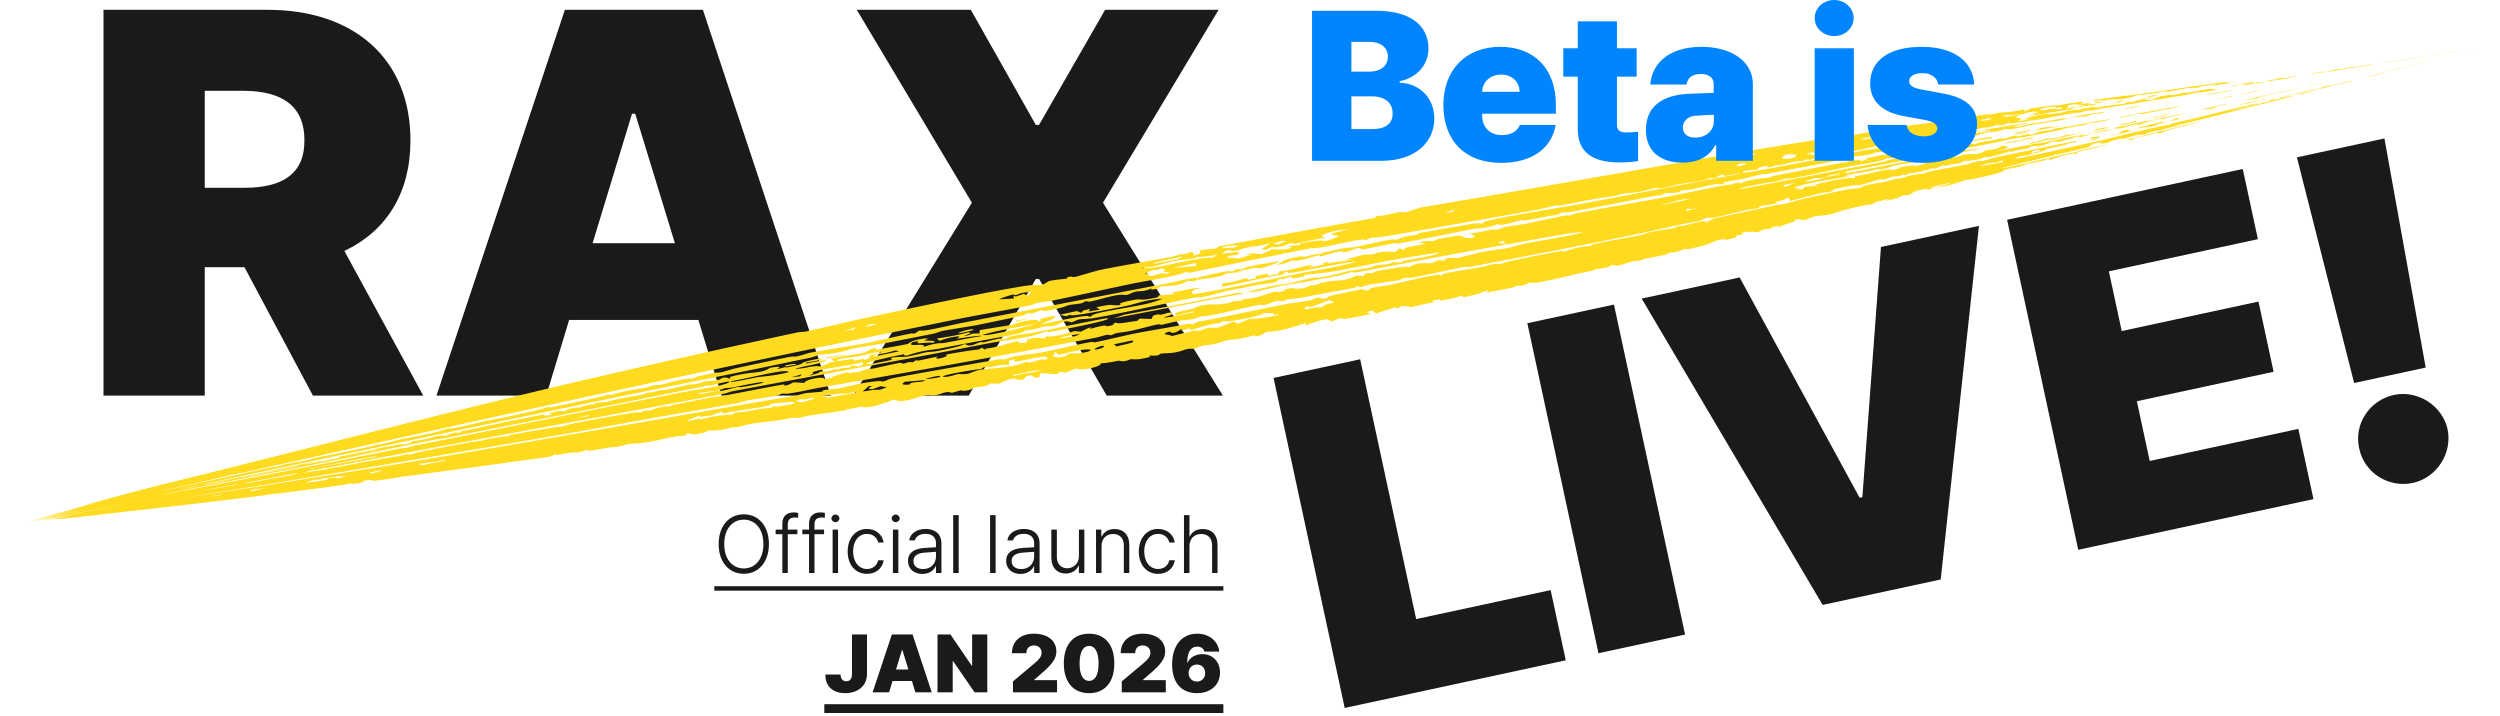 <svg width="733" height="210" fill="none" xmlns="http://www.w3.org/2000/svg"><path d="M225.447 159.516c0 5.32-3.07 8.718-7.359 8.718-4.312 0-7.383-3.398-7.383-8.718 0-5.321 3.071-8.719 7.383-8.719 4.289 0 7.359 3.398 7.359 8.719zm-1.617 0c0-4.524-2.461-7.149-5.742-7.149s-5.742 2.625-5.742 7.149c0 4.5 2.437 7.148 5.742 7.148 3.281 0 5.742-2.625 5.742-7.148zm9.961-4.243v1.36h-2.812V168h-1.594v-11.367h-1.969v-1.36h1.969v-1.828c0-1.992 1.242-3.211 3.328-3.211.422 0 .961.071 1.313.141v1.43c-.375-.071-.727-.071-.985-.071-1.406 0-2.062.657-2.062 2.039v1.5h2.812zm7.828 0v1.36h-2.812V168h-1.594v-11.367h-1.969v-1.36h1.969v-1.828c0-1.992 1.242-3.211 3.328-3.211.422 0 .961.071 1.313.141v1.43c-.375-.071-.727-.071-.985-.071-1.406 0-2.062.657-2.062 2.039v1.5h2.812zM244.127 168v-12.727h1.594V168h-1.594zm.82-14.906c-.632 0-1.171-.492-1.171-1.102 0-.609.539-1.125 1.171-1.125.633 0 1.172.516 1.172 1.125 0 .61-.539 1.102-1.172 1.102zm9.258 15.164c-3.469 0-5.672-2.766-5.672-6.563 0-3.843 2.274-6.609 5.649-6.609 2.578 0 4.57 1.617 4.898 3.984h-1.594c-.304-1.382-1.5-2.531-3.281-2.531-2.414 0-4.078 2.063-4.078 5.109 0 3.047 1.617 5.18 4.078 5.18 1.641 0 2.93-.984 3.281-2.555h1.618c-.352 2.297-2.227 3.985-4.899 3.985zm7.594-.258v-12.727h1.594V168h-1.594zm.82-14.906c-.633 0-1.172-.492-1.172-1.102 0-.609.539-1.125 1.172-1.125.633 0 1.172.516 1.172 1.125 0 .61-.539 1.102-1.172 1.102zm3.61 11.344c0-2.579 2.086-3.563 4.687-3.774.844-.059 2.906-.176 3.516-.211v-1.195c0-1.711-1.102-2.742-3.094-2.742-1.664 0-2.789.773-3.094 1.922h-1.664c.258-2.016 2.203-3.352 4.852-3.352 1.898 0 4.594.82 4.594 4.312V168h-1.594v-1.969h-.094c-.516 1.102-1.781 2.25-3.914 2.25-2.32 0-4.195-1.383-4.195-3.843zm1.593.07c0 1.5 1.196 2.344 2.836 2.344 2.344 0 3.774-1.688 3.774-3.704v-1.359l-3.281.234c-2.25.165-3.329 1.032-3.329 2.485zm13.266-13.477V168h-1.617v-16.969h1.617zm10.828 0V168h-1.617v-16.969h1.617zm3.094 13.407c0-2.579 2.086-3.563 4.687-3.774.844-.059 2.907-.176 3.516-.211v-1.195c0-1.711-1.102-2.742-3.094-2.742-1.664 0-2.789.773-3.093 1.922h-1.665c.258-2.016 2.204-3.352 4.852-3.352 1.898 0 4.594.82 4.594 4.312V168h-1.594v-1.969h-.094c-.515 1.102-1.781 2.25-3.914 2.25-2.32 0-4.195-1.383-4.195-3.843zm1.594.07c0 1.5 1.195 2.344 2.836 2.344 2.343 0 3.773-1.688 3.773-3.704v-1.359l-3.281.234c-2.25.165-3.328 1.032-3.328 2.485zm19.734-1.43v-7.805h1.594V168h-1.594v-2.109h-.117c-.586 1.289-1.899 2.273-3.774 2.273-2.437 0-4.195-1.641-4.195-4.664v-8.227h1.617v8.11c0 1.945 1.242 3.234 3.047 3.234 1.664 0 3.422-1.219 3.422-3.539zm6.633-2.976V168h-1.617v-12.727h1.547v2.016h.14c.61-1.312 1.875-2.18 3.75-2.18 2.578 0 4.313 1.641 4.313 4.664V168h-1.594v-8.109c0-2.063-1.219-3.329-3.141-3.329-1.968 0-3.398 1.336-3.398 3.54zm16.594 8.156c-3.469 0-5.672-2.766-5.672-6.563 0-3.843 2.273-6.609 5.648-6.609 2.578 0 4.57 1.617 4.899 3.984h-1.594c-.305-1.382-1.5-2.531-3.281-2.531-2.414 0-4.079 2.063-4.079 5.109 0 3.047 1.618 5.18 4.079 5.18 1.64 0 2.929-.984 3.281-2.555h1.617c-.352 2.297-2.227 3.985-4.898 3.985zm9.187-8.156V168h-1.617v-16.969h1.617v6.258h.117c.61-1.336 1.828-2.18 3.774-2.18 2.578 0 4.336 1.618 4.336 4.664V168h-1.594v-8.109c0-2.086-1.219-3.329-3.164-3.329-2.016 0-3.469 1.336-3.469 3.54zM209.44 171.867h149.25v1.313H209.44v-1.313zm40.359 14.164h4.406v11.649c-.023 3.328-2.625 5.554-6.351 5.554-3.235 0-5.883-1.617-5.86-5.461h4.453c.047 1.289.657 1.969 1.688 1.969 1.078 0 1.641-.703 1.664-2.062v-11.649zM260.674 203h-4.828l5.648-16.969h6.071L273.19 203h-4.805l-1.008-3.328h-5.695L260.674 203zm2.039-6.703h3.633l-1.758-5.695h-.141l-1.734 5.695zm26.766-10.266V203h-3.727l-6.305-9.164h-.117V203h-4.453v-16.969h3.797l6.211 9.117h.141v-9.117h4.453zM297.002 203v-3.211l6.305-5.297c1.289-1.101 2.086-1.898 2.086-3.117 0-1.313-.938-2.133-2.25-2.133-1.313 0-2.203.82-2.203 2.274h-4.243c0-3.539 2.555-5.719 6.446-5.719 4.008 0 6.586 2.062 6.586 5.203 0 1.969-.985 3.633-4.805 6.844l-1.711 1.476v.094h6.703V203h-12.914zm22.313.234c-4.571 0-7.407-3.164-7.407-8.718 0-5.578 2.836-8.719 7.407-8.719 4.57 0 7.406 3.164 7.406 8.719 0 5.578-2.836 8.718-7.406 8.718zm0-3.586c1.64-.023 2.789-1.523 2.789-5.132 0-3.516-1.149-5.133-2.789-5.133-1.641 0-2.766 1.617-2.789 5.133 0 3.609 1.148 5.109 2.789 5.132zm9.586 3.352v-3.211l6.304-5.297c1.289-1.101 2.086-1.898 2.086-3.117 0-1.313-.937-2.133-2.25-2.133-1.312 0-2.203.82-2.203 2.274h-4.242c0-3.539 2.555-5.719 6.445-5.719 4.008 0 6.586 2.062 6.586 5.203 0 1.969-.984 3.633-4.805 6.844l-1.711 1.476v.094h6.704V203h-12.914zm22.054.234c-3.914 0-7.312-2.32-7.289-8.507.024-5.508 2.906-8.93 7.336-8.93 3.703 0 6.211 2.367 6.492 5.25h-4.383c-.234-.985-1.078-1.453-2.109-1.453-1.992 0-2.906 1.851-2.906 4.687h.094c.679-1.547 2.414-2.484 4.359-2.484 3.07 0 5.156 2.273 5.156 5.391 0 3.632-2.765 6.046-6.75 6.046zm-.023-3.398c1.406 0 2.437-1.055 2.437-2.484 0-1.454-1.008-2.508-2.437-2.508-1.406 0-2.438 1.054-2.438 2.508 0 1.429 1.032 2.484 2.438 2.484zm-109.242 6.633h117v2.59h-117v-2.59zM284.646 2.875l19.062 33.75h.938l19.375-33.75h33.281l-33.906 56.563L358.552 116H324.49l-19.844-34.219h-.938L284.021 116h-33.906l34.843-56.563-33.75-56.562h33.438zM160.152 116h-32.187L165.621 2.875h40.469L243.59 116h-32.032l-6.797-22.188h-37.89L160.152 116zm13.594-44.688h24.14l-11.64-37.968h-.938l-11.562 37.968zM30.346 116V2.875H78.47c25.312 0 41.875 14.375 41.875 38.281 0 15.625-7.188 26.64-19.375 32.422L124.096 116H91.752L71.674 78.344h-11.64V116H30.345zm29.687-60.938h11.563c11.172 0 17.734-4.062 17.656-13.906.078-10-6.484-14.453-17.656-14.531H60.033v28.438zm639.08-14.469l12.105 67.181-20.982 4.523-16.783-66.172 25.66-5.532zm-7.412 90.829c-1.594-7.069 3.048-14.084 10.198-15.625 6.816-1.47 14.136 2.966 15.73 10.035 1.489 7.232-3.353 14.29-10.169 15.759-7.15 1.541-14.27-2.938-15.759-10.169zm-82.357 29.782l-20.86-96.761 69.097-14.896 4.437 20.582-43.703 9.421 3.774 17.508 40.094-8.643 4.438 20.582-40.095 8.643 3.774 17.508 43.57-9.393 4.437 20.582-68.963 14.867zm-99.279-79.855l35.181 64.583.802-.173 5.448-73.342 28.734-6.195L569.015 169.9l-34.615 7.462-53.069-89.818 28.734-6.194zm-36.855 7.945l20.86 96.761-25.393 5.474-20.86-96.76 25.393-5.475zm-78.943 118.277l-20.86-96.762 25.393-5.474 16.423 76.18 39.426-8.5 4.437 20.582-64.819 13.974z" fill="#1A1A1A"/><path d="M21.405 149.226c14.8-4.434 25.01-6.898 38.877-10.296 30.5-7.622 70.669-17.937 101.932-25.376 23.669-5.597 47.78-10.972 71.4-16.05 1.211-.261 1.984-.158 2.534-.275 5.173-1.106 13.793-3.24 18.929-4.314 10.802-2.266 29.581-6.292 39.533-8.067 4.226-.758 8.547-1.598 10.317-1.234 1.543-.28 2.26-1.082 2.655-1.199h.014c1.271-.372 4.621-.594 5.336-.768.107-.026-.645-.35 1.13-.567.157-.02.074.322 1.547.028.383-.077 5.212-1.555 6.613-1.868 4.663-1.045 15.922-2.899 21.524-4.007.857-.17 1.314-.453 2.219-.634.467-.094 1.207-.03 1.35-.06.629-.13 3.206-1.59 2.567.416 2.854-.678 1.891-1.11 1.88-1.513 3.111-.667 4.781-.105 5.422-1.17 2.172-.406 4.344-.812 6.517-1.216a5339.427 5339.427 0 0139.649-7.217l-.071-.44c4.647-.257 6.013-1.525 8.764-1.158 1.561-.479 3.122-.956 4.683-1.431 41.146-6.925 82.057-14.557 122.834-20.913 1.721-.27 2.196-.099 5.035-.542 3.133-.49 7.489-1.442 11.622-2.07 3.626-.551 9.014-1.157 13.063-1.74.914-.131 1.548-.365 1.651-.38.605-.085.676.122 1.263.039.703-.1 1.519-.383 2.332-.495 3.033-.42 6.322-.964 6.706-1.018 1.851-.255 2.296-.12 2.448-.142 2.059-.283 1.255-.342 1.769-.408 2.665-.337 4.622-.2 8.179-1.137l-.207.506c2.797-.33.882-.462 1.436-.62.226-.062 6.225-.891 6.688-.951 1.614-.21 1.694-.024 1.834-.041.339-.046 4.345-.851 6.452-.99 2.492-.17-.325.629.298.61.105-.004 2.666-.426 3.033-.363.405.066-1.816.4-1.772.447.031.034 3.766-.275 3.092.002-.534.26-5.575.815-6.618 1.063-.172.041.2.21.047.242-.616.125-12.123 1.962-12.656 2.009.578-.204 1.156-.408 1.735-.61l-2.398.344c1.117-.266 2.233-.53 3.35-.792-1.856-.626-6.758 1.055-6.876 1.557-.049.23 3.152.263.332 1.054l1.345-.056c.886-.239 1.772-.476 2.658-.712-.612.044-1.224.088-1.837.13l.628-.296c1.67-.374 3.339-.745 5.01-1.113.877-.094.731.113 1.335.051 7.525-.776 2.565-.533 7.455-1.237.714-.02 1.427-.042 2.14-.065-.317-.33 1.886-.446 4.468-1.019l-.868.5c3.771-.665 11.545-1.354 9.359-1.621.877-.088 1.754-.175 2.63-.264a434.32 434.32 0 012.142-.636l3.042-.447.043.147-2.421.386c.636.059 1.271.115 1.906.169l1.771-.367c-2.525.262.722-.504 1.482-.822 2.093-.4 3.487-.364 4.196-.466.332-.05 4.163-1.082 2.718-.382 2.001-.374 4.004-.744 6.006-1.11l2.381-.271c-1.669.47 3.323-.09-.305.58-2.708.505-3.415.424-4.705.634-1.164.188-1.753.421-3.018.634a1917.792 1917.792 0 01-23.541 3.822c-1.6.25-3.036.574-4.111.74-1.213.189.262-.278-1.27.03-1.61.323-1.926.56-2.353.636-.266.047-1.141.026-1.917.155-3.192.529-7.835 1.477-8.288 1.553-.512.086-9.564 1.446-10.002 1.487-.232.023.112-.734-1.737.322l-1.853.355.222-.462c-3.574 1.137-2.366.635-5.9 1.273-8.462 1.536-20.993 3.546-30.253 5.2-2.067.37-2.818.702-5.263 1.142-2.272.411-8.328.84-6.875 1.452-5.201.155-5.768 1.569-8.455 1.218l-.852.512c-2.846-.017-3.609.573-6.598 1.169-1.287.257.098-.555-2.395.517l-1.522.13.27-.461c-2.878.62-3.078.585-2.65 1.028l-4.251.473-.425.593c.728.183 32.41-5.948 36.817-6.831 5.256-.58 15.609-2.806 19.821-3.45 1.686-.26 2.487-.083 4.937-.473 2.449-.39 5.471-1.193 6.771-1.425 4.328-.779 24.876-4.248 10.975-1.505.427.065.854.129 1.282.192 5.459-1.423 3.505-.79 8.117-1.55 1.941-.32 6.498-1.392 6.348-.792-3.577.737-7.434 1.23-10.561 1.786-.31.054-3.96.985-5.88 1.25-1.732.237-.664-.57-4.275.762-2.906-.168-4.397.715-5.117.914-1.246.34-1.449.03-2.725.215-1.389.2-2.296.596-2.485.631-1.892.341-11.746 2.14-12.226 2.075l1.152-.404c-2.581.352-1.974.627-2.639.792l-1.505.266.551-.34c-3.021.557-.655.414-4.948 1.179-2.726.487-5.601.685-5.861.755-.077.02.821.074-.284.302-1.831.377-5.011.947-5.423.721-.893.203-.761.474-.879.502-.518.12-9.494 1.852-11.102 2.164-4.455.862-9.438 1.706-14.264 2.644-.496.096-.217-.16-.714-.062-.799.155-4.845 1.222-5.454 1.358-1.52.337-5.572.953-6.187 1.162-.088.03 1.291.06-.242.434-1.702.414-.848-.13-.942-.117-3.526.519-5.686 1.19-8.065 1.685-.772.16-2.256.139-3.333.426-.124.033.177.253.056.29-1.624.447-3.265.238-3.986.338-1.763.246-.74.437-.831.457-1.162.229-2.755.387-4.523.735-7.88 1.55-14.318 2.78-22.714 4.33-1.054.196-2.358.157-2.52.186-.497.096-.292.391-1.734.655-3.041.555-5.853 1.101-8.861 1.662-.606.113-.923-.142-1.385-.062-1.552.271-6.677 2.07-6.956 1.089-2.902 1.464-5.09 1.088-7.561 1.563-5.853 1.125-14.988 3.05-20.848 4.046-1.234.209-1.861.056-2.548.172-1.231.206-8.212 1.691-8.586 1.72-.736.058-.529-1.19-4.034.532-2.156.488-1.993-.04-2.446.02-3.535.475-6.73 2.2-6.284 1.096-4.02 1.047-6.553 2.099-8.393 1.497.109.446-1.754 1.084-4.094 1.357 2.217-1.21 1.831-1.638 7.572-2.596.091-.015-.018.342.072.327.82-.135 2.491-.625 3.885-.874 1.395-.248.665.121 1.221.01.509-.102.432-.409 1.169-.554 2.391-.47 4.493-.96 5.853-1.225.858-.167 1.87-.079 2.536-.206 2.573-.493 7.987-1.742 11.269-2.333.684-.122.456.234 1.954-.024.175-.03.75-.466 2.045-.778 1.295-.313 2.34-.349 3.173-.54.697-.16.35-.383 1.786-.672 1.197-.242 14.833-2.597 15.58-2.69 1.074-.136 1.654.154 2.293-.014.112-.032.233-.44.623-.54 6.435-1.658 20.967-3.836 28.419-5.217 15.578-2.883 29.918-5.711 45.635-8.616l.808-.32-4.772.85-.119-.457c-2.155.36-1.8.675-1.696.885l-2.441.148c-.582.666-5.956 1.264-8.691 1.759-1.779.321-3.854.918-4.795 1.073-1.988.326-2.003-.03-2.16-.007-.266.04-2.972.849-4.969 1.201-2.952.523-3.377.036-7.324 1.236-5.228.662-10.932 1.854-16.496 2.93.961-.714-3.939.697-6.193 1.106-13.751 2.49-30.678 5.416-44.63 7.829-1.793.31-3.206.243-4.2.442-.539.108-.701.533-1.461.625-.134.015-.294-.324-1.701-.113-3.501.521-12.038 2.768-14.36 2.5a8854.985 8854.985 0 00-35.551 7.197l-.979-.266c-2.109 1.19-11.105 2.494-15.442 3.387-7.634 1.569-17.343 3.734-24.034 5.095-1.454.295-2.687.326-4.063.606-.592.12-1.277.537-1.894.661-6.919 1.404-16.343 3.019-23.315 4.442-15.829 3.227-30.74 6.252-46.763 9.599-53.973 11.307-107.519 23.148-160.895 35.062-.716.16-.7.047-1.255.172-3.272.738-10.562 2.474-14.258 3.308-2.945.661-7.637 1.622-8.628 1.962 10.489-2.213 21.548-4.667 32.461-7.004.776-.166.894-.073.99-.092 1.773-.347.628-.26 3.186-.831.853-.2 8.834-1.52 7.816-1.719 1.922-.26 15.287-3.053 17.851-3.669.779-.188.198-.21.352-.251.668-.178 1.01-.047 1.614-.172 1.609-.333 5.662-1.379 6.439-1.547 1.785-.387 7.175-1.365 9.526-1.911 2.155-.502 1.705-.649 3.569-1.075 1.47-.334-.096.21 3.206-.434 1.636-.318 7.311-1.688 8.698-1.985 1.385-.298 2.957-.473 4.867-.891 2.75-.603 8.725-1.966 11.517-2.615.167-.038.533-.34.946-.424.855-.173.651.149 1.301.039.65-.111 11.82-2.506 13.72-2.902 1.309-.274 2.179-.635 2.903-.786.567-.119.675.109 1.254-.01.179-.038 1.664-.568 3.189-.885 1.441-.299 6.95-1.242 7.584-1.371.413-.085-.074-.169 1.146-.42 1.113-.229 1.888-.148 2.522-.277 1.472-.298 3.077-.842 4.636-1.169 4.484-.939 4.311-.591 4.582-.637.752-.128.998-.464 1.242-.521 1.029-.238 3.554-.816 4.474-1.019 1.145-.252 1.683-.087 2.903-.338.91-.188 2.696-.83 4.768-1.273 4.671-1 10.223-2.2 14.82-3.136 1.37-.28 1.63-.065 2.05-.144 2.208-.416 3.384-.959 4.013-1.084 4.486-.898 12.572-2.064 16.74-2.864 1.697-.327 9.071-2.05 13.264-2.855.479-.093.073.214.599.073 1.259-.338 1.055-.756 1.704-.873.314-.056 1.073.05 1.987-.108 4.737-.82 7.94-1.666 10.092-2.085 20.672-4.015 41.762-8.054 61.071-11.78 2.153-.415 4.767-1.218 8.069-1.576l.386.384.257-.5c3.665-.795 5.02-1.252 8.815-1.796.327-.047 1.445.436 1.895-.52 2.637-.078 2.445-.204 2.956-.467.234-.12.614-.269 1.477-.454 2.753-.59 5.476-.921 8.164-1.395 1.527.016-4.504 1.896-4.906 1.972-.648.122-1.401-.164-2.029-.066-.946.147-1.856.395-2.586.564-.705.163-1.242.254-1.48.11-2.31.855.622.084.392.495l-4.862.486c-.579 1.36-9.681 1.5-8.892 2.297l-2.206-.141c-2.847 1.744-4.808 1.287-8.967 1.746l.971.266c-.072.078-3.639 1.016-2.468.141-3.545 1.544-3.652.151-6.782 1.785-1.947.512-.872-.291-4.4.411-2.09.416-4.629 1.223-6.962 1.703-.538.11-.836-.172-1.315-.078-.478.094-.65.462-1.229.584-1.195.253-2.792.334-3.537.503-.667.151-1.572.623-3.181.986-5.619 1.27-3.99.532-4.909.573-.986.045-1.573.709-3.496 1.025-.193.032.24-.394-.381-.258-.501.11-.684.516-2.336.911-.658.157-10.933 2.27-12.499 2.589-2.401.485-7.808 1.255-10.293 1.754-.958.191-1.928.672-2.946.873-3.374.665-8.777 1.72-13.055 2.563-3.854.755-10.724 1.531-12.73 2.483-5.393 1.155-6.791.977-7.2 1.054-1.105.207-1.558.602-2.944.896-17.959 3.797-41.675 8.442-58.695 11.98-39.482 8.199-79.151 16.585-118.736 24.991l-.294.191c4.683-.965 10.2-2.039 14.826-2.982 6.178-1.249 15.28-3.428 19.891-3.929-1.83.414-4.852.87-4.757 1.074 3.287-.658 6.574-1.313 9.861-1.966l-.357-.267c3.421-.742 6.931-1.443 10.367-2.171.597-.126.153-.146.673-.255.582-.121.209.071.318.05 1.471-.303 1.893-.509 2.073-.544.461-.091.124.091 1.458-.152 2.475-.45 4.181-1.112 3.699-.495l2.387-.487.537-.542c5.003-.437 7.062-1.923 9.924-1.656.868-.309 1.734-.62 2.601-.933l1.595.144.218-.45c4.823-.891 9.906-2.102 14.504-3.031 3.202-.646 3.98-.746 6.813-1.337 6.302-1.314.095.253 5.399-.487-.308-.129-.617-.258-.925-.385.855-.244 1.71-.49 2.564-.735.634.027 1.268.056 1.901.085 2.528-1.339 4.388-1.053 4.754-1.125.295-.06 1.212-.758 4.465-.987-1.446-.409 2.42-.499 2.72-.553.285-.055 3.893-.949 5.37-1.243 1.162-.232 3.669-.583 5.397-.941 1.526-.316 1.324-.528 1.435-.553 1.875-.403.734.027 2.095-.24 1.36-.265 2.374-.69 2.671-.731.149-.02-.3.311.38.196 1.826-.305 5.067-1.173 7.145-1.588.736-.147 1.703-.133 2.524-.292 1.259-.244 1.795-.632 2.526-.772.255-.049 1.957.044 3.961-.425.381-.089 1.333-1.218 3.077-.241l.242-.61c6.672-1.816 8.843-.692 11.591-2.63 4.937-.838 1.669.365 2.224.337.358-.019 1.931-.483 2.108-.51.315-.046.294.134.635.066 6.254-1.277 3.412-1.047 5.355-1.648 4.617-1.436 8.507-1.073.244.232l.056.288c2.001-.494 7.135-1.468 5.519-.637-1.273.654-13.486 2.798-6.493 1.977 1.588-.184 2.328-.706 5.168-.556 1.8-.312 1.886-1.249 4.381-1.369l-1.376-.694c3.228-1.061 7.414-1.324 9.92-2.001.852-.229 3.668-2.361 3.236-.703 1.432-.383 8.322-1.451 9.566-1.839.299-.093.538-.993 5.013-1.582l.981.129c-3.985 1.098 3.215-.001 1.428 1.167-.728-.225-3.976.189-4.526.114-.94-.13 1.608-1.04-1.715-.273-1.856 1.717 4.056-.066 3.375 1.358 4.279-1.436 4.826-.966 5.825-1.136 4.268-.73 6.917-1.384 10.956-2.014.927-.452-6.405.585-7.283.873 3.131-1.566-2.571-.49-4.87.522l-.764-.708c3.156-.466 6.223-.987 9.277-1.824l.666.194-1.995.88c2.627-.247.924-.76 4.496-.716l.136-1.009a9346.07 9346.07 0 019.937-1.619c1.59-.976 7.97-1.98 6.972-.917 2.569-.44-.674-.268 1.683-.939 1.025-.292 3.059-.716 3.606-.588-.062.841-3.094 1.533-3.912 2.259.595.069 14.673-3.256 13.59-2.07 1.155-.106.541-.49 2.56-1.01 5.659-1.459 14.715-2.208 19.091-4.317-5.545.373-7.008 1.4-11.151 2.233-2.647.532-18.782 3.783-15.337 2.235l-1.718.67c-.648-.136-1.297-.27-1.945-.405l5.049-1.1 1.357.521.454-.649 2.115-.524-.474.768 3.312-.529-1.054-.698c5.151-1.08 3.437-.558 6.408-.57 2.15-.36-1.572-.218 2.926-1.241 5.231-1.19 1.951.374 8.73-1.14l.21-.496 4.581-.434-.7-.431c3.108-.53 7.303-1.705 8.467-1.188-3.202.263-2.93 1.507-2.07 1.579.952.078 8.519-1.396 16.077-2.927 6.535-1.324 13.063-2.69 15.296-3.137 6.156-1.23 10.892-1.731 16.405-3.429-3.913.233-17.252 3.233-19.862 3.375-.258.015-.409-1.146-1.779.457-3.12.468-6.559 1.211-10.204 1.994-2.497.537-5.091 1.091-7.744 1.589l.406-1.106c3.541-.063 6.548-1.725 7.173-1.339.106.066.143.19.104.39l2.392-.462-.129-.664 3.606-.696.128.663 2.986-.576.184-.722c3.069-.118 12.995-3.298 8.782-1.123l4.2-.81-.107-.48 1.793-.413-.51.552c2.708-.792 5.471-.53 7.185-1.38l-3.648.359c2.332-.232 6.469-1.475 6.847-1.549 1.151-.223 1.821-.015 3.071-.239 1.129-.202.926-.42 1.138-.452 6.124-.912 4.067.871 6.597-1.259l1.032.476 1.101-.773 5.392-.98-1.951-.464c2.666-.633 4.025-.333 4.288-.371.743-.11 1.015-.512 1.243-.556 10.966-2.06 4.367-.491 10.086-.282 1.858-.867-.213-.982-.588-1.432 2.643-.259 3.427-.552 6.174-1.046.714-.128 1.533-.005 1.984-.087.391-.071 1.554-.588 2.49-.767 1.56-.298 3.669-.523 5.804-.933 1.775-.342 7.174-1.571 10.966-2.29 1.618-.306 1.288-.003 1.706-.081.174-.034 1.381-.55 2.419-.746 8.467-1.605 17.179-3.068 25.689-4.674 5.996-1.131 12.049-2.48 18.063-3.58 1.28-.235.638.077 1.198-.02.192-.035.361-.4 2.363-.64.724-.087-.055.29.65.17.343-.058.434-.366 2.42-.802 3.61-.791 5.633-.787 5.955-.86.608-.134.385-.328 1.194-.486 3.954-.777 7.256-1.427 10.789-2.1 1.649-.316 13.029-2.46 13.662-2.537 1.415-.174.197.502 1.988.153l1.444-.607c-.814.065-1.629.128-2.444.192 2.226-.266 4.681-.92 6.31-1.21.301-.054 3.106-.371 4.514-.652l-1.755.568.676.084c2.802-.626 5.788-1.175 8.685-1.697 1.045-.188.723.034 1.78-.157 6.159-1.117 4.487-1.44 10.632-1.379-2.019.27-9.28 1.792-10.347 1.953-.743.114-3.808-.391-2.551.48-5.906 1.108-.891-.452-6.384.71l.409.339c-1.91.446-3.318.785-4.535.765-.265.734-6.88 1.59-10.459 2.313-5.172 1.048-10.995 2.336-16.124 3.348-1.766.349-2.824.253-3.046.296-.324.064-1.187.489-1.834.614-2.416.473-9.857 1.434-11.547 2.507a93600.99 93600.99 0 0143.152-8.27c-1.869.032 12.68-2.761 13.421-2.886.685-.117.15.198.356.171 1.528-.201 2.762-.742 3.242-.832.366-.07 1.131-.073 2.432-.325.239-.045.278-.201.534-.25 1.698-.323 3.375-.639 5.079-.963.104-.018.573.104 1.004.022.431-.083.818-.366.927-.387 1.362-.257 3.722-.57 5.018-.816.45-.086.11-.17.615-.265 1.548-.29 1.092.086 2.992-.35.637-.147.555-.35 1.789-.555.874-.145.852.245.993.232.193-.022 3.139-.884 4.167-.834-2.024 1.041 2.352-.421 2.086-.637 1.203-.16 2.405-.322 3.607-.486l1.179-.425c4.855-.627 7.75-1.36 12.487-2.177.229-.04 4.231-.673 4.061-.558-2.353.598-4.725 1.07-6.301 1.095-2.407.997-2.529.598-6.564 1.448-1.35.285-1.418.451-1.573.483-5.256 1.096-13.679 2.824-17.321 3.033-.971.32 2.617-.321 1.244.042-.749.197-18.974 3.91-13.254 2.195l-1.808.398c-.498.67-3.533 1.133-3.3.504l-.789.51c-.545.207-1.201.389-2.131.602-3.557.82-24.903 4.753-26.019 5.06l.01.464c9.44-1.683 18.503-3.815 28.836-5.448a301.15 301.15 0 01-.966-.2c4.128-.625 8.255-1.26 12.379-1.906-4.29 1.07-11.141 2.643-15.724 3.36-.815.126-.257-.17-.447-.154-.496.04-.958.452-2.694.83-1.738.379-6.161 1.024-6.561 1.109-.771.165-2.788.95-4.106 1.21-1.732.339-.617-.125-.965-.06-1.442.262-2.708.634-3.838.84-1.676.31-5.231.573-6.279 1.427l3.598-.63c-6.43 1.522-11.651 1.71-17.907 3.615-1.297 1.081 3.951-.089-.438 1.148l2.42-.525.473-.608a1795.7 1795.7 0 004.247-.492l-1.276-.194c4.919-1.102 9.881-2.239 11.75-1.84l.2-.605c4.627-.709 11.369-2.835 10.27-1.608l.621-.286c2.81-.365 1.549-.522 2.582-.777.296-.071 5.721-.961 3.388-.197 5.295-.862 3.507-1.399 4.948-1.728 3.447-.255 9.377-2.106 6.96-.936l1.516-.233c1.548-.844 3.282-.597 5.101-.777l1.818-.34 1.118-.745c5.835-.388 3.63-2.114 6.566-.891-.384.187-.769.376-1.153.565l-2.847.75c3.876-.76 7.751-1.523 11.626-2.29 4.995-.573 7.692-1.655 13.208-2.465l1.506-.447c-.453.453-2.44.831 1.274.191.36.172-2.121.747-3.291.803-.283.012 2.008-.676-.609-.121-1.779.376 1.507-.019-3.84 1.017.209.02.418.04.628.058l-1.733.37c-.542-.034-1.083-.069-1.625-.106-1.28.493-1.962.954-4.99 1.541.8-.27-.369-.334-1.861-.012l.064.331c-3.599.85-2.416.25-5.37 1.154l-.955-.079c-1.565.721-7.537 2.286-6.551 1.467-1.582.926-5.179 1.439-6.591 1.248l-.234.43-2.094.524c-.407.01-.813.018-1.22.026l-1.451.544-.975-.185c-.772.32-1.543.641-2.315.964l-1.528.008c0 .275-4.842 1.37-6.233 1.478l-1.166.496c-.223-.088-.445-.178-.668-.267l-.842.506c-.713.042-1.426.083-2.14.122-2.701 1.25-2.903.697-3.547.835-1.196.259-5.19 1.538-5.875 1.662-.684.122-1.06-.052-1.614.04-9.131 1.515-5.28 1.397-7.075 1.886-.969.265-1.708.178-2.57.386-1.474.353-8.891 2.243-9.327 2.303-.636.086.619-1.362-1.361-.645.051.63-4.426.914-2.223 1.353-1.808.3-3.616.6-5.425.896.347.703-1.957.688-4.359 1.232-3.403.77-10.992 2.885-10.865 2.03-.783.352-1.565.706-2.347 1.06-5.646.912-11.085 2.314-16.639 3.473-16.485 3.439-34.423 6.896-50.89 10.008-.792.15-.735-.165-1.305-.058-2.995.565-10.723 2.32-14.924 3.086-1.345.245-2.054.085-2.482.156-1.453.24-1.038.553-1.705.673-1.053.191-6.67.932-8.589 1.27-.95.167-2.01.692-3.137.816-.097.011.019-.338-.063-.327-2.027.358-.76.39-1.446.51-4.892.855-10.101 1.867-15.401 2.832-1.316.239-3.369.407-4.5.605-.431.076.386.166-1.103.435-.511.092-.745-.187-1.323-.096-2.493.395-3.127 1.56-5.411 1.164-.616.128-1.3.273-2.03.43-4.126.89-9.732 2.164-12.916 2.78-.886.171-1.354.07-2.198.235-.6.118-1.6.605-2.535.788-.935.182-2.464.194-4.262.548-1.893.372-4.218.983-4.645 1.063-.516.099-.823-.197-1.338-.095-1.557.31-5.669 1.44-7.672 1.857-2.153.448-3.481.529-4.219.672-.682.134-1.424.571-1.736.633-.485.096-.664-.217-1.281-.097-1.006.196-2.005.602-3.516.893-27.203 5.24-53.951 9.977-80.514 14.569-2.962.512-4.593 1.021-8.968 1.712-1.774.281-1.088-.153-2.452.152-.608.137-.408.343-1.181.494-3.417.665-7.451 1.166-8.935 1.437-.589.107-1.212.487-2.419.706-8.996 1.635-19.661 3.453-29.345 5.197-5.127.924-12.876 2.396-18.766 3.429-16.273 2.858-33.806 5.798-48.665 8.315-22.434 3.814-44.77 7.554-67.212 11.072 10.527-1.501 24.819-3.767 36.5-5.633 33.756-5.326 69.585-11.573 104.072-17.587 12.001-2.081 27.122-4.762 40.278-6.951.596-.1 1.79-.527 3.081-.736.274-.044 3.737-.267 4.88-.466-1.214-.49 3.377-.682 4.757-.946 1.74-.333 5.309-1.336 9.427-1.876 3.737-.489 2.769-.031 2.977-.051 1.331-.125 1.703-.648 2.697-.874 4.066-.916 25.192-4.509 31.075-5.582 1.52-.276 1.62.01 1.963-.052.907-.165 2.141-.695 3.594-.962 2.619-.481 5.689-.76 7.131-1.027 3.447-.635 9.922-2.189 14.399-3.038 1.258-.238 1.242.09 1.812-.018 2.509-.475 8.972-2.079 12.085-2.673 5.058-.964 10.3-1.748 15.421-2.835l1.06.24 1.455-.743c5.444-.968 10.914-2.123 16.361-3.258a634.663 634.663 0 019.778-1.978c.996-.191 5.976-.879 6.798-1.039.683-.133 1.287-.617 2.31-.763 1.433-.205.227.726 2.508.08.613-.173-.046-.342 1.188-.676.408-.11 8.412-1.802 8.847-1.868.725-.109 1.485.376 1.673.353.977-.121.846-.582 1.485-.753 1.884-.504 4.439-.683 4.748-.751 3.734-.83 10.672-2.593 14.65-3.16.55-.078.551.28.649.272.63-.052.937-.52 1.522-.647 3.148-.674 8.141-1.403 11.327-1.977.366-.067 1.102-.408 1.757-.521 3.709-.64 2.57-.102 2.782-.13.503-.07 1.313-.574 2.631-.862 3.396-.742 9.936-2.022 13.591-2.742 2.739-.538 2.769-.164 2.949-.193.386-.066 1.395-.576 3.189-.977 3.451-.775 3.112-.41 4.533-.714.12-.025-.142-.26 1.432-.613 3.041-.68 9.947-1.825 13.209-2.517 1.255-.266 1.498-.587 2.783-.859 2.038-.43 6.692-1.109 7.054-1.186.102-.021.273-.363.871-.487.658-.137 1.334-.12 1.824-.224 2.791-.588 7.503-2.097 6.366-.787.845-.443 1.691-.884 2.536-1.324 5.857-1.173 11.517-2.467 17.299-3.736 1.301-.286 2.424-.331 3.521-.573 1.097-.243 5.888-1.57 6.698-1.745 1.444-.315 9.656-2.089 10.681-2.287 2.004-.384 4.012-.424 4.81-.672.639-.198-.003-.279 1.228-.603 2.131-.56 5.837-1.077 6.493-1.224.28-.062-.276-.108 2.349-.682 1.414-.31 2.207-.3 2.721-.412.159-.036-.134-.262 2.675-.826 1.941-.389 2.806-.357 3.009-.4.305-.065.998-.446 2.223-.702 2.865-.594 8.141-1.48 10.86-2.055.526-.11.299-.325 2.398-.756 1.502-.309 1.278-.054 1.84-.168.892-.183 2.17-.712 4.136-1.131 2.475-.517 20.862-4.318 21.819-4.484.646-.105 1.387-.267 1.72-.246l-.762.445c-2.866.32-1.665.42-2.405.612-1.073.276-5.148 1.143-6.116 1.447-.345.109.496.125-1.367.654-1.998.57-2.967.41-3.675 1.09-2.974.092-5.612 1.31-2.263.716 1.872-.322 20.07-4.335 23.779-5.19 3.01-.684 8.614-2.129 12.314-2.968 2.175-.493 7.526-1.74 7.338-1.492 1.931-.436-.145-.143.254-.267.835-.254 6.874-1.556 8.01-1.836 5.607-1.374 12.657-3.236 18.142-4.368l-.738.301c-1.209.374-6.91 1.647-7.512 2.01a5932.591 5932.591 0 0024.9-6.155c-.178-.085 10.117-2.628 10.611-2.711-.172.091-.344.183-.515.276-5.848 1.279-5.277 1.405-9.209 2.24-1.589.396-1.091.372-1.87.588-7.755 2.158-.166-.177-6.115 1.405 1.826-.292-3.048.995-5.233 1.57-.497.132-7.051 1.727-7.828 1.922-4.365 1.105-11.842 3.097-16.206 4.042-3.423.827-5.273 1.462-8.369 2.273-2.35.613-1.7.318-2.81.59-2.329.564-3.016 1.163-4.617.957-1.565.455-3.13.913-4.694 1.372l-.053-.277-2.976.719c-.274.164-.547.33-.821.495-3.173.635-1.904.081-2.545-.05l-2.053.427c-.486.339-.971.68-1.455 1.023a3756.91 3756.91 0 01-9.123 2.136l-.651-.175.042.321c-5.14 1.252-10.282 2.5-15.425 3.741-1.332.514 6.939-1.314 7.564-1.457 3.483-.775 12.668-3.17 12.75-2.81 2.104-.8 8.611-2.307 10.687-2.507-3.067.74-6.134 1.477-9.203 2.209l.368.29c-3.912.455-4.47.598-8.301 2.05l-.11-.512c-2.621 1.272-7.663 1.405-7.654 2.203-1.47.291-2.941.581-4.412.869-3.131.853 1.879.292-10.497 3.03-.854.188-.717-.068-1.993.253-.368.092-2.417.914-6.46 1.85-.631.145-.716-.036-1.375.095-1.522.3-4.455 1.402-3.211.447-6.02 1.224-3.439 1.164-5.254 1.814-1.21.434-1.035-.009-2.089.331-1.304.42-.256.584-5.595 1.657l1.77-.502-.961-.11c-2.978.97-2.766.52-4.075 1.47-2.254.244-4.164.665-7.166 1.419-5.833 1.458-2.697 1.463-9.558 2.07l-3.17 1.148c-1.834.129-.463-.554-3.133-.02 2.214.226-3.44 1.252-4.265 2.103l-.385-.384-1.78.407.065.366c-.808.09-1.616.18-2.424.268l-1.712.773a680.08 680.08 0 01-3.082-.11l-1.851.362.69.425c-.8.118-1.601.234-2.402.35.977.098.47.587-1.987 1.136-2.028.452.13-.708-4.175.543-.3.087-.749.672-4.853 1.674-4.922 1.198-2.589.317-3.471.502-.174.037-1.637.613-3.043.963-.798.2-1.608.178-1.714.202-.493.12-.585.426-1.268.589-1.736.412-4.1.797-5.803 1.188-.775.178-1.472.504-1.818.583-.536.12-1.266.018-1.809.139-2.003.445-4.882 1.965-6.041.988-1.717 1.51-6.011 1.072-5.574 1.74-5.205.847-18.777 4.718-18.619 3.36-2.711 1.706-2.602.865-3.823 1.14-1.365.308-.615.37-1.704.59-2.544.515-4.989.935-7.518 1.46l1.088-.778c-2.665.498-1.672.719-4.364 1.364-4.953 1.183-2.918.415-3.743.102.284.41-5.604 1.556-6.214 1.619-.364.037 1.087-.867-2.475.06l.695.418c-1.687.092-6.081 1.316-6.849 1.409-.352.043-2.491-1.038-3.968.461l-.72-.418-5.537 1.798-1.094-.8-1.797.36 1.361.633c-3.725.613-8.157 1.974-9.11 1.14l-2.272 1.02-1.739-.677c-3.655.808-3.674 1.039-6.117 1.883l.146-.828c-1.782.724-5.098 1.722-7.763 2.288-1.267.269-3.518.338-3.812.428-.186.058-1.33.86-2.291 1.161-.566.177-1.068.181-1.274-.242-4.287 1.38-6.325 1.205-8.104 1.559-1.156.23-1.628.62-2.93.899-1.863.4-3.774.618-4.851.842-.615.129-.676.432-1.101.522-2.006.423-.881-.087-3.002.332-.195.041-1.682.676-3.44.96-.984.159-3.59.248-3.813.291-.989.191-.049.812-3.607.556l.38.382c-4.12 1.149-4.908.62-5.763.732-.109.016-1.081.455-1.699.533-1.043.131-1.525-.135-1.756-.108-.815.096-3.497.745-5.334.739.561.905-5.585 2.376-7.172 1.531l-3.175 1.243-1.597-.27-.804.699c-1.679-.105-3.358-.21-5.037-.313l-.079 1.23-1.373.106-1.231-.744-1.649.478-.287.747c-2.968.791-1.829-1.609-7.217 1.275l-2.785-.054c-.846 1.028-2.84.844-4.35 1.206-1.064.255-.94.58-2.407.842-1.467.261-1.476-.068-1.591-.05-1.201.188-2.049.625-2.938.72-.134.015-.539-.306-1.663-.137-1.124.17-1.722.686-3.404.896-.862.108-1.17-.165-1.934-.063-3.637.489-6.973 2.676-10.044 1.271-.565.342-4.838 1.908-6.746 2.175-2.965.416-1.898-.132-3.083-.002-.171.018-1.046.289-3.527.678-.444.07-.302.253-.365.267-2.888.473-8.526 1.237-11.703 1.726-.284.045-1.664.826-4.319.507-3.625 1.135-10.864 1.141-15.631 2.704-.679.124-1.543.071-1.843.125-2.59.471-1.531.869-7.566.99.53.204-.798.671-2.746.952-2.929.421-.952-.414-3.293-.005l.084.432c-5.479.452-6.437 1.227-11.864 2.049-1.952.295-4.894.428-5.359.498-.18.029-2.253.675-2.456.707-1.147.181-1.824.129-2.816.277-3.277.488-7.11 1.468-6.545.628-.871.29-1.742.578-2.614.863-3.554-.269-5.898 1.157-6.754.525a334 334 0 01-1.74.718 5958.929 5958.929 0 01-43.912 5.944c-.547.261-6.945 1.05-7.277 1.067-1.527.081-.011-.503-3.061-.001-.309.206-.617.41-.927.612-3.848.559-2.022.159-3.564.257-.633.104-.405.195-1.264.316-4.662.663-14.244 1.899-19.356 2.55-1.03.132-.892.023-1.212.063-.88.114-2.596.443-4.364.662-10.926 1.365-26.433 3.176-37.455 4.431-.749.086-.85.048-1.356.106-.7.081-2.255.304-2.992.386-.693.078-1.144.099-1.886.183-3.395.393-7.952.96-11.594 1.331-.307.026-4.125.406-4.21.418-.508.043 2.853-.457-2.69.248 4.942-.692 3.378-.581-3.038.342 3.216-.471 6.43-.951 9.644-1.439l.008-.031c-2.935.392-5.836.835-10.282 1.518l.414-.074c3.921-.631 8.651-1.394 11.622-1.953-4.386.67-8.765 1.377-13.137 2.123l.654-.12c2.093-.371 6.664-1.187 8.398-1.512 6.623-1.259-5.813 1.011-3.775.617l20.999-3.873c.227-.14-26.698 4.839-26.414 4.822 2.194-.437 4.387-.876 6.58-1.317-.98.179-1.96.363-2.94.551.27-.058.538-.117.806-.177 3.695-.77 7.387-1.552 11.078-2.347-11.229 2.37-16.46 3.407-19.143 4.007l.912-.203c2.428-.538 13.903-2.995 19.99-4.366-1.251.226-6.61 1.435-7.747 1.665-.322.066.793-.203.047-.048-1.95.398-10.23 2.266-9.029 1.986.774-.178 14.072-3.315 16.667-3.921a1201.388 1201.388 0 00-18.45 4.306c3.841-.942 7.228-1.859 14.23-3.641 2.123-.604-12.699 3.173-13.039 3.28 2.56-.679 5.118-1.368 7.675-2.066-2.164.58-4.329 1.16-6.493 1.738l-.02-.002c5.605-1.506 10.718-2.966 17.132-4.702-.219-.004-4.053 1.053-5.914 1.563zm623.858-113.75c.161.13-2.203.702-3.532 1.035l.617-.06c-2.84.69-8.132 1.947-8.259 2.354-2.013.56-1.179.019-1.838.148-.259.048-2.862.902-5.019 1.2l-1.506.378-.218.45a318 318 0 01-2.189.064 7212.456 7212.456 0 0021.944-5.57zM572.305 53.54c-2.689.538-6.812 1.34-5.891 1.637l5.046-1.28.845-.357zm-267.186 55.155c-2.383-.265-4.347.69-7.857 1.193l.095.419c1.361-.592 5.174-1.042 7.762-1.612zm406.094-90.57l1.473-.358c-1.981.57-2.345.617-4.598 1.194-.135.035-.085.042-.132.054-.551.142-1.065.248-1.564.375-.96.243-1.738.468-3.44.9-1.316.334-1.337.289-1.8.407-.395.095-4.271 1.235-6.797 1.807-4.809 1.056 15.398-4.015 16.858-4.38zm14.169-3.578l-1.417.365c1.419-.372-1.448.362-3.552.898.061-.035 4.516-1.154 6.508-1.66-.513.13-1.027.262-1.539.397zM665.53 29.299c1.851-.463 1.58-.195 1.514-.117l-1.769.434.255-.317zm13.928-3.44c-.556.246-4.568 1.283-6.472 1.76-.083.021.428-.173-.92.162-.405.098-4.338 1.33-3.518.823a8274.37 8274.37 0 0110.904-2.743l.006-.001zm4.074-.93c-.752.217-1.503.435-2.255.654-.4.048-.802.095-1.203.14l2.581-.665.877-.128zM108.33 138.542l.599.234c.708-.037 3.995-1.025 2.908-.952-1.169.241-2.338.481-3.507.718zm-14.302 1.992c-.711.062-1.422.124-2.133.188-.778.279-1.557.554-2.336.826 3.53-.426 7.292-.857 6.598-1.241l2.41-.371c-.638.304-.535.353 1.593.165.405-.352 2.607-.538 5.083-.982l-5.44.779-.028-.149c4.036-.606-1.036-.142-3.626.459l-.658-.095c-.487.142-.975.282-1.463.421zm290.446-50.56l-1.552-.04c-1.645 1.814 2.006-.314 5.012.275-1.087-.683 3.168-1.481 3.4-1.587l-1.635-.583-5.225 1.935zm-14.257 1.746c.838.174-.418.611-2.314 1.074-2.308.564-5.565 1.165-7.14 1.377-.697.094-2.003-.064-2.491.081l-.821.611c-.455-.434-5.886 1.193-8.016 1.878l-.723-.43-2.346.672.195-.604-1.68 1.001c-2.317.692-1.051-.576-2.767.07-1.908.718 1.441.695 1.456 1.091 1.583-.402 5.183-1.317 6.807-1.638.932-.184.008.71 3.877-.853l2.754.048c1.562-.604 3.123-1.21 4.685-1.815l1.054.594c.181.007 3.811-1.297 3.574-1.45.457.055 1.036.054 1.706.01 1.693-.113 3.966-.502 6.317-.94l.866-.602c-3.112.917-1.037.049-2.034-.035-.575-.047-2.303-.026-2.959-.14zm-239.702 43.032c-5.291 1.205-2.029.386-7.822 1.306.439.115.878.232 1.318.35 2.786-.773 7.517-1.288 6.509-1.657l-.005.001zm-56.643 9.209c3.058-.521 1.482-.471 5.362-1.119l.006-.001-6.044.875.675.245zm179.059-29.168c2.955-.385 2.333-.517 5.082-.519 3.848-1.264.513-.594.413-1.108-.875.312-1.75.623-2.626.933-2.285-.091-.252-.699-.261-.746l-.006.001c-.029-.154.035-.199-.824-.141-.592.528-1.185 1.055-1.778 1.58zm12.412-2.858c-.937.526-1.303 1.048 1.38.802l.006-.001c.062-.812 2.714-.637 3.858-.894l.859-.416c-2.034.169-4.069.338-6.103.509zm43.984-8.778c.187.903-2.01 1.396 1.266 1.656l1.804-.383 1.076-.817c7.987.225 9.731-3.004-3.026.447l-.005.003a443.26 443.26 0 00-1.115-.906zm-13.492 2.572l-.021 1.458c-1.912-.819-3.894.655-7.37.468l-.82.587c-1.301-.083-13.519 2.037-10.741 2.26 1.214.1 3.648-.769 3.866-.799.74-.098 1.772.125 3.006-.12.713-.142 2.13-.881 3.59-1.145 3.263-.593 9.465-.401 13.522-2.392l1.009.257c3.166-.669 2.016-.927 5.082-.932 1.611-2.623-11.884 2.295-9.329-.051l-.006.001-1.788.408zm-87.614 16.186c-.257-.301-3.859.844-3.143-.1-1.154.485-2.308.966-3.464 1.444l.07.215c1.19-.26 2.38-.52 3.569-.782l.082.35c1.708-.725 9.209-1.813 9.065-1.345l1.092-.745c3.667-.115 6.636-1.17 10.621-1.346l.814-.618.661.273 4.259-.683c4.517-1.309-4.577-.408-5.649-.142-.143.036-.058.354-.951.561-1.587.365-10.624 1.6-13.361 2.28l-.191-.604c-1.157.416-2.316.83-3.474 1.242zm118.402-20.974l.754.647c3.438-.905 5.676-1.097 4.62-1.77l-.006.001c-1.789.375-3.578.749-5.368 1.122zm258.259-53.125c-.153-.303-1.833-.057-3.926.66l.364.219c1.061-.533 2.546-.358 5.971-1.206l-.093-.485c-.772.27-1.544.54-2.316.812zm-261.289 53.578c-1.12-.099-3.929 1.361-1.957 1.04 1.508-.246 2.559-.986 1.957-1.04zM61.757 145.581l2.39-.303c.402-.126.803-.253 1.203-.381l-.005.001a627.91 627.91 0 01-3.588.683zm181.164-28.999c2.674-.495 5.348-.992 8.021-1.49l.006-.397c-2.593.937-3.769.625-4.401.706l.009-.002c-2.029.253-3.957.516-5.886.701.75.159 1.501.32 2.251.482zm-9.335.817c.619.788 1.23.794 5.226-.539l-.551-.239c-2.12.438-3.325.856-3.039.336l-1.636.442zm41.988-7.141c-.551-.211-4.409.794-4.167.905.095.044 5.243-.49 4.167-.905zm338.748-69.29c-.901.167-1.803.332-2.705.497l3.535-.989-.83.493zm9.676-2.966c.65-.083-1.335.841 2.496.076-2.77.65-5.541 1.298-8.312 1.945 1.286-.375 2.572-.747 3.858-1.118a156.59 156.59 0 01-.756-.236l2.714-.667zm3.041-.353c-1.558.006 6.306-1.793 7.046-1.922.165-.027.987.03 1.282.014l-3.562.818c.412-.015.824-.031 1.235-.048-1.384.346-2.768.694-4.152 1.042.579-.215 1.158-.43 1.737-.643-1.195.248-2.39.494-3.586.74zm-31.547 7.243l2.991-.641-.685-.322-1.787.398-.519.565zm20.236-4.758c-1.321.987-5.548.43-.83-.07.476-.05.955-.024.83.07zm21.318-5.01c3.018-1.094 2.485-.077-.482.342-.149.02.256-.26.482-.343zm23.177-5.32c.251-.054.73.057 3.08-.697l1.197-.203c-.904.308-8.785 2.215-7.739 1.733 1.208-.282 2.21-.552 3.462-.833zm-7.82.87l-3.56.8 1.22-.025c-.58.15-1.16.3-1.74.452-1.024.085-2.05.166-3.076.242a9243.05 9243.05 0 017.737-1.744l-.581.276zm-31.642 6.607c2.312-.363 5.09-1.097 8.809-1.872h.006c.185-.038.539.02 1.136-.103.509-.108 10.514-2.402 9.771-2.035-3.845 1.027-5.349 1.058-6.19 1.731l-.624-.174c-3.765.634-4.762 1.217-6.83 1.814l-.022-.245c-1.4.297-2.801.592-4.202.888l.623.033-1.485.325c-1.253.017-2.794.283-.992-.362zm37.049-7.689c1.013-.676 11.775-2.709 16.646-3.865-2.526.77-6.528 1.504-9.328 2.109-5.412 1.179-1.643.512-2.548.78-.446.136-3.567.538-4.77.976zm-45.384 9.59c2.711-.525 4.193-.997 6.574-1.262l-.559.268c-.807.133-7.355 1.395-6.015.994zm69.208-14.944c-5.231 1.034-2.605.759-5.357 1.135 1.781-.405 3.561-.81 5.342-1.213l.015.078zM316.695 97.862c-2.213.39-4.722.634-5.952 1.348l4.542-.636 1.41-.712zm62.028-16.724c-.525-.017-2.452.704-2.662.745-.39.075-.316-.111-.33-.153-2.546.523-.092.582-1.959 1.059-.319.08-4.805.684-6.606 1.054-.319.066-.639.13-.956.194-2.431.487-4.712.902-5.628 1.087-1.748.353-4.925 1.367-7.799 1.943-1.185.236-1.658.008-2.85.247-7.647 1.533-22.641 4.863-29.473 5.98-1.688.275-3.366.188-4.247.392l-2.016.84c-2.404-.886-2.901.41-5.198.978-1.46.36-2.223.11-2.421.15-1.312.26-1.924.568-2.949.797-1.151.256-2.848.405-3.255.516-.25.07.659.42-3.834 1.274-4.579.87-9.107 1.686-13.766 2.558 1.842 1.199 2.981-.08 4.871-.501.507-.112.229.189.671.093 1.249-.268 3.603-.964 4.651-1.106 1.133-.153.858.478 2.239 0 .07-.024-.202-.212.125-.314 3.285-1.027 4.462-.836 8.711-1.639 2.815-.53 19.856-4.049 20.472-4.008 3.22.244-14.785 3.7-16.904 4.037-.741.119-.018-.287-.699-.208-.289.035-2.754 1.016-5.276 1.54-3.05.633-9.262 1.474-12.176 2.043-25.045 4.879-49.821 9.288-74.87 14.021-.534.101-1.19.483-2.93.81-32.487 6.094-66.191 12.238-99.091 18.419-7.172 1.349-14.267 2.784-21.53 4.018-.88.258-1.762.513-2.644.766 2.286-.491 6.542-1.042 6.927-1.106.138-.023.99-.29 2.397-.539 1.978-.351 2.865-.408 3.027-.438.503-.09.153-.136.634-.222 3.583-.644 6.348-1.179 9.635-1.778 3.712-.679 5.638-.794 8.294-1.534l.975.126c1.94-.784 13.973-2.954 18.85-3.822 1.538-.274 1.307-.029 1.823-.123.33-.06.15-.294 4.181-.983 2.03-.346 2.598-.249 3.612-.441.551-.105.424-.283 1.217-.428 4.582-.844 8.337-1.469 12.831-2.256 1.264-.222 1.311-.05 1.593-.104 1.038-.198 2.789-.828 5.43-1.317 4.349-.802 13.013-2.41 16.599-2.911.527-.074 1.004.076 1.388.002.581-.113.763-.396.865-.416 1.945-.365.818.077 2.11-.218.697-.159 1.376-.573 3.002-.908 2.148-.443 1.788-.03 2.683-.231.094-.022.077-.261.961-.433 3.351-.652 8.209-1.616 11.384-2.209.913-.17 1.623-.133 2.896-.367 2.565-.471 17.115-3.305 18.328-3.431.129-.013-1.094.607.969.211.569-.27 1.139-.54 1.708-.812 1.052.066 2.104.134 3.157.203-.207-.874 5.665-2.127 5.783-1.198l1.959-.25c1.222-.887 2.163-.82 4.688-1.685l1.329.363.23-.452c1.525.454 3.66-.69 3.935-.747 1.059-.216 1.893-.183 2.39-.282 1.857-.368 5.835-1.382 8.03-1.674.103-.013.063.319.689.242 1.129-.14 1.149-.621 2.74-.36l.822-.577.997.031c1.874-.39 3.747-.781 5.62-1.173-1.606.861.421.793 2.199.018.602-.263-.02-.488.18-.577.275-.122 8.746-1.551 9.346-1.44l1.137-.543.728.518.619-.347c2.268-.041 7.802-1.978 8.848-2.108.559-.069.239.934 2.867.341l.13-.803 1.797-.453c1.141-.195 2.88-.074 2.991.214l.962-.739c1.066.402 6.115-.77 8.089-1.533l1.898.19 2.287-1.107c1.85-.421-.048.314.354.268.852-.098 5.015-1.524 4.879-.712l1.753-.328.774-.824c1.147.557 2.829-.038 6.438-.445l.794-.69c1.147.035 2.294.07 3.441.107l.511-.991 1.41-.4c1.096.458 2.706-.573 3.645-.478 1.371.139.458.794-1.93 1.344.271.435 7.394-1.154 9.039-1.506l-.38-.213-5.026 1.191c-1.644-.909 3.005-1.474 5.08-2.031.19-.052 1.194-.71 3.324-1.077.824-.142 4.156-.104 4.775-.185 4.997-.653 1.184-.89 6.176-1.001-.865-.334.62-.42 2.651-.747.621-.1 1.293-.223 1.964-.382.488-.116 4.561-1.434 4.84-1.502 1.741-.422-.064.505 2.45-.133l.832-.616 1.775-.344c3.842.606 4.492-.516 5.744-.886.506-.15-.092.318 1.231-.013.498-.125 1.002-.516 2.352-.799 4.227-.884 5.898.04 9.552-1.973l1.899.195 1.085-.888c3.208.028 1.969-.4 3.085-.61 2.947-.553 8.995-1.607 9.622-1.195 2.312-1.68 5.608-.94 6.6-1.185l1.702-.78 2.183.02c-.564-1.088 3.279-.664 3.63-.717.405-.062 5.911-1.497 7.987-1.9 2.072-.4 5.741-.804 6.059-.867.365-.073 3.831-1.076 6.588-1.617 2.413-.469 16.781-2.877 15.786-3.189-.961.05-2.314.196-3.477.359-3.608.514-24.622 4.376-29.997 5.338-10.778 1.94-21.981 4.155-32.8 6.14-.636.116-.792-.17-1.338-.07-.829.15-2.87.864-3.687 1.015-3.05.565-6.766 1.234-8.398 1.543-3.648.69-6.184.99-8.947 1.494-.865.159-5.157 1.384-8.18 1.802l-.48.016-1.197.04 1.147-.3c1.861-.484 4.735-1.219 6.239-1.535 2.785-.583 4.289-.617 5.32-.82.863-.171 5.22-1.308 7.228-1.704.623-.123.813.173 1.347.068 2.894-.569 6.706-1.317 9.158-2.118-1.006.302 5.434-.744 5.77-.811.575-.112 1.142-.531 2.317-.759 2.26-.438 2.093.239 4.796-.93l2.202.134c-.116-.832 8.932-1.431 11.251-2.916.044-.124-11.495 1.78-12.446 1.947-5.703 1.001-14.075 2.833-19.62 3.755-1.668.277-6.987.778-7.379.864-.632.137-.002.317-.274.38-5.575 1.303-2.886.176-3.666.15zm247.942-45.396c-1.704.344-3.408.686-5.112 1.028l.317-.354 2.359-.383c.588-.18 1.177-.358 1.766-.536l.67.245zm4.122-1.245c1.467-.35 1.574-.188 1.916-.251 1.021-.188 1.886-.443 2.872-.648-1.057.648-3.51.981-4.788.899zm-30.518 6.145c.339-.04 2.669.063 5.095-.983a854.72 854.72 0 005.764-.696c-3.258.429-7.651 1.614-9.225 1.936-.597.121-.745-.03-1.223.066-2.754.556-5.348 1.528-5.746.982 2.635-.365 4.904-1.251 5.335-1.305zm16.642-3.239c.461.018.922.035 1.383.05l-4.769 1.004c.408-.204.816-.407 1.225-.608l2.161-.446zm-122.528 24.42l2.948-.582c-.079-.122-1.203.102-1.635.094l.006-.001c-.481-.01-.317-.223-1.171-.133l-.148.622zM87.148 138.722c-1.652.3-16.901 3.105-15.567 3.048.673-.025 5.876-1.048 7.415-1.327 2.073-.379 7.723-1.143 8.152-1.721zm-27.016 4.925c-.235.2 9.308-1.493 10.234-1.694-.203.01-.52.008-.786.043-1.297.173-7.385 1.317-9.448 1.651zm378.926-72.47l2.457.362-.809-.937-1.648.575zM364.75 86.02a39238.301 39238.301 0 01-38.345 7.336l3.284-1.102c11.022-2.067 22.793-4.177 33.379-6.468l1.682.234zm231.738-45.622c-3.271.647-5.969 1.362-9.579 1.802 3.341-.93 5.096-.87 8.319-1.892l.006-.001 1.254.091zm-73.035 14.405c.954-.405 1.909-.807 2.864-1.208l-3.59.701.726.507zm-270.435 51.3c-3.327 1.161-12.262 1.948-14.931 3.077-.172.072 1.531.006-1.052.997 2.003-.483 3.41-.856 3.487-1.266l1.876.044c.977-.288 1.953-.577 2.93-.867-.034.404.041.369 1.52-.187l2.149-.107.792-.66 1.944.342c2.306-.699.786-.872 1.285-1.373zm12.006-2.213c-.573.023-16.397 3.355-9.03 2.75 1.872-.382 3.743-.765 5.614-1.149-1.806-1.007 3.532-.82 3.957-.871 2.034-.255 4.534-1.059 5.995-1.322 1.256-.226 2.047-.13 2.927-.304 2.999-.595 7.742-1.512 8.287-2.196a660.17 660.17 0 00-7.134 1.368c-2.564.506-4.92.426-9.606 2.058-1.207.153-.861-.339-1.01-.334zm264.298-50.833c-.028.496 6.005-.81 6.008-1-.008-.11-1.98.28-2.27.294h-.005c-.121.006.44-.289-.496-.157-1.079.286-2.158.574-3.237.863zM110.738 133.69c-.852-.012-19.558 3.629-20.097 3.795-.146.047.074.068.022.114 4.33-1.026 10.585-1.966 14.736-2.725 1.157-.213.79-.261.855-.276l.008-.001c.656-.127 3.672-.4 4.476-.907zm121.401-23.125l2.434-.216.513-.593-.005.001-2.942.808zm-27.661 4.793l.641.198 6.018-1.109-.571.294c3.06-.419 4.243-1.032 5.866-1.288l-.005.001c.175-.027.428.156 1.075.04 1.485-.266 5.746-.991 6.215-1.318.991-.696-7.505 1.178-9.102 1.46-.722.128-1.625.102-2.064.182-.48.088-1.083.474-2.253.69-.343.062-4.191.489-5.82.85zm-35.302 7.081c.658.086 1.909-.358 2.39-.415.114-.014-.733.326.345.175l.837-.528c-1.19.257-2.381.512-3.572.768zm370.281-71.587c-.184-.014-3.433.637-3.583.698-1.867.796 4.858-.57 3.583-.698zm82.001-16.33c-1.57-.095 16.259-3.133 17.974-3.496-.046.224-4.309.834-2.042.694-2.14.252-7.958 1.473-9.34 1.692-.839.132-1.088-.028-1.215-.01-.499.07-4.823 1.153-5.377 1.12zm32.667-6.207c-1.693.295-3.386.587-5.08.878 1.986-.406 3.973-.81 5.961-1.213l-.881.335zm2.107-.49c-.086-.156 5.666-1.132 7.164-1.46-1.647.588-4.525.89-7.164 1.46zm-95.371 17.96c-2.683.282-3.618 1.528-.496.462.095-.034.608-.471.496-.462zm-309.008 58.661c-.452.079-6.123.764-6.407 1.034-.897.853 2.722-.129 3.999-.121 2.062.015-.791.916 4.005-.269l-.517.513c2.844-.505 1.738-1.247 2.223-1.465.149-.067 1.936-.336 2.245-.457 3.849-1.531-5.13.69-5.548.765zM495.51 58.213c-5.328.63-2.96.75-8.358 1.753-.124.322 7.721-1.377 8.358-1.753zM303.086 95.005c-5.407 1.178-9.952 1.643-14.913 3.17.492.771 16.365-3.22 14.913-3.17zM47.959 144.964c21.173-3.894 45.534-8.711 68.01-13.205 2.451-.485 2.721-.347 3.604-.541.579-.127.448-.256 1.22-.409 27.904-5.509 54.572-11.045 81.329-16.175 1.685-.327 9.974-1.438 11.581-2.524 1.214-.825-4.585.778-5.567.965-.737.141-.819-.112-1.31-.016-.521.103-.057.195-.661.317-2.562.519-5.373 1.005-7.689 1.479-22.708 4.644-44.835 8.988-67.447 13.488-2.737.544-2.203.286-2.341.313l-.005.002c-14.671 2.947-31.375 6.571-46.934 9.588a5645.394 5645.394 0 00-32.848 6.482l-.942.236zm215.65-41.956c-1.54-.628-1.671.332-6.645.926l-1.109.686 7.762-1.613-.008.001zm-32.447 6.003c-1.047-.969-11.853 1.991-16.829 2.752-.8.721 6.328-.932 8.032-1.207.85-.14 5.488-.446 8.866-1.439l-.069-.106zm371.508-72c-.795.17-1.59.34-2.384.512 2.016-.289 4.031-.58 6.046-.875-3.199.547-6.4 1.091-9.6 1.633.563-.273 1.126-.544 1.69-.813 1.417-.15 2.833-.302 4.248-.458zm-10.334 2.01c5.574-1.105-.173.425-1.604.492-.858.037 1.034-.379 1.604-.492zm-14.59 2.41c2.546-.798 7.81-1.783 6.055-.831-2.871.239-4.64.816-8.755 1.408a474.147 474.147 0 011.727-.697l.973.12zm17.074-3.232c3.723-.352-6.893 1.506-3.605.666.154-.04 3.459-.652 3.605-.666zM71.22 139.901c-.42.195 2.384-.384 3.319-.569 4.05-.797 9.227-1.912 13.436-2.758l-.974.07c-5.261 1.084-10.521 2.169-15.781 3.257zm29.913-6.02c2.89-.591 5.781-1.182 8.671-1.771.27-.055 1.507-.448.561-.288-3.076.69-6.154 1.376-9.232 2.059zm180.412-36.2c-2.251.273 3.974-1.84 3.863-.87l-3.863.87zm20.58-4.429l-4.124 1.085-.067-.319 4.191-.766zM59.852 142.197c1.491-.202 4.998-.942 7.188-1.394-1.527.211-5.11 1.008-7.188 1.394zm188.381-38.295c.224.195-8.611 1.891-5.634.883 1.878-.296 3.756-.59 5.634-.883zm-17.985 3.246c1.883-.428 3.363-.646 3.042-.217l-3.019.557-.023-.34zm337.477-64.404c-3.194.611-6.387 1.225-9.58 1.84l.31-.302c3.078-.59 6.158-1.18 9.237-1.767l.033.228zM57.999 142.303c-2.18.487-4.36.972-6.542 1.455 2.19-.448 4.38-.894 6.571-1.337l-.023-.119-.006.001zM611.402 33.981c-9.841 1.43 2.592-1.033 5.252-1.083l.008-.003c.233-.005-.213.246.177.247-1.011.1-2.022.199-3.032.296-.89.255-1.78.511-2.67.77l-.919.043 1.184-.27zm39.481-6.995c8.883-1.507-.143.362-4.583.881.02-.065 3.764-.743 4.583-.881zm-23.251 4.097c-1.391.278-2.783.558-4.174.839l-.562-.043c1.064-.232 2.129-.463 3.195-.693l1.541-.103zm-46.157 7.166c-2.264.32-5.005 1.494 2.186.054l-.052-.208c-.286.061-1.118.274-1.165.277-.136.005-.026-.257-.969-.123zm85.682-14.955c.25-.055.323-.417 3.029-.474.793-.146 1.586-.29 2.38-.435.22.04.439.078.659.116-3.095.432-3.393.633-3.616.673-1.022.179-.279-.021-.94.083-1.708.27-5.577.946-3.863.426.617-.184 2.1-.336 2.351-.389zm-6.075.728c.381-.026-.803.274-.514.262.253-.009 3.992-.484 3.021-.142l-1.834.271-.651-.056c-.581.142-1.163.285-1.744.43-1.021.03-3.175.185-.678-.316-.923.155-1.847.31-2.77.467-.467.141-.933.283-1.4.426.232-.142.463-.283.695-.423l5.875-.919zm28.72-4.353l-.322.137c3.392-.574 8.687-1.39 5.708-.78-4.603.729-9.205 1.467-13.805 2.213l-.932.065c3.454-.441 2.313-.686 5.327-1.023.508-.058-.93.3 2.223-.27l-.356-.04 2.157-.302zm29.265-4.356c-5.832.851.585-.12 1.666-.258l-.006.001c2.957-.402-3.387.533-3.774.59-.515.073-1.699.323-4.514.65l6.628-.983zm-19.033 2.817c.489-.077.224-.005.435-.038h.006c3.117-.482 10.535-1.598 11.35-1.663-2.308.35-12.628 1.96-13.267 1.982a383 383 0 011.476-.281zm-21.919 3.45c-1.937.178 2.369-.496 3.509-.618.215-.024-1.505.428-3.509.619zM531.421 44.67c-4.155.935 1.402.214-.44.884.795-.168 1.591-.335 2.387-.501-.649-.126-1.298-.254-1.947-.383zM340.345 78.771c-.984.14-.471.315-.555.335-.641.12-1.286.022-1.527.094-4.453 1.331-1.392.957-1.337 1 .147.243-.987.784.724.758l2.955-.87 1.578.144c1.932-.704-.692-.279-1.068-.635-.145-.14 1.691-.705-.77-.826zm183.417-33.53c-.608.486-2.185 1.246-.474 1.34l.005-.002c.316.017 1.557-.159 1.954-.128 2.605-.96 1.473-1.285-1.485-1.21zM358.179 74.422l4.917-.617.078.848-2.641.279-.838.556 3.409.324 1.438-.407 2.384-.675-1.871-.095c3.135-.773 2.576.035 5.247-.212.847-.43 1.695-.86 2.543-1.288l4.048.025c2.16-.538 2.314-.771.787-.784 1.021-.544 2.312-.243 3.593-.63.106-.031-.159-.308-.064-.33 6.72-1.502 6.521-.603 7.608-.773.767-.121 3.702-1.257 3.713-1.456.009-.266-6.517-.086 3.392-1.98-5.261.264-10.949 2.081-6.983 2.396-1.642.202-8.743 1.82-9.205 1.878-.673.08-.516-.355-1.35-.206-.493.088-1.624 1.231-5.667 1.196l-1.407.728-1.469-.093 2.63-1.846c-3.274 1.057-6.247.97-8.392 1.752a5.88 5.88 0 00-.815.364c-2.018.301-3.006.405-2.22-.14-.6.116-1.201.232-1.802.35l-1.063.836zm153.355-26.538c-2.066-.017-2.634.886-2.314.876 1.797-.063 3.389-.869 2.314-.876zM344.048 78.552c2.239-.192 4.479-.383 6.719-.572a277.44 277.44 0 01-.17-.88l-6.549 1.452zm187.886-34.504l.709.415c2.293-1.035 4.864-.543 6.021-.93.251-.084-.329-.294-.835-.275-.315.012-5.478.66-5.895.79zm100.69-16.099c-.889.205-1.778.412-2.666.62l.083-.365 1.325-.267c.419.005.839.01 1.258.012zm-10.226 1.775l-4.83.726c6.112-1.073 1.066-.345 4.762-1.08l.068.354zm-16.329 2.287l.546-.338 4.826-.746a359.29 359.29 0 01-3.214-.367l-1.771.262-.387 1.189zM297.052 86.344c-.965.189-4.233 1.308-4.059 1.437 1.43-.09 2.86-.18 4.291-.268l-.146-.856.673.303 2.314-.803 1.342.503 1.038-1.099c-3.921.276-3.692.754-4.489.91-.404.08-.693-.043-.853-.102l-.111-.025zm48.151-9.956c-4.586.828-7.05 2.115-10.481 2.127 2.385.947 15.809-3.17 20.864-2.958l1.377-.956c-2.593.709-4.504.61-5.799.795-1.029.147-.878.358-.957.37l-.011.002c-2.403.372-3.184.295-4.993.62zm189.984-33.752c-1.288-.068-3.446.312-3.393.718l3.677-.253c-.266-.06-.064-.453-.284-.465zm68.857-11.13c-.985.052-3.253.482-2.219.582.185.018 2.426-.507 1.178.147 2.214-.352 1.602-.759 1.041-.73zM423.631 62.561l2.419-.488.449-.702-2.868 1.19zM545.57 40.666c1.225.576 2.928-.452 5.072-.17l2.247-.353.006-.001-.055-.61c-2.424.377-4.847.755-7.27 1.134zM373.146 71.53l1.566.098 2.571-.955-1.5-.045-2.637.902zm185.571-33.04c-2.637.325-3.499 1.116-.152.575 1.412-.23 2.914-.918.152-.575zM247.541 97.013l2.704-.365.812-.69-3.516 1.055zm368.953-67.33l-.261.332-2.416.308.549-.379 2.128-.262zM253.539 95.844l2.15-.355 1.384-.548-2.041.18c-.497.242-.995.482-1.493.723zm330.024-61.203c-1.036.014-4.978 1.088-1.329.63 2.325-.294 1.485-.631 1.329-.63zm5.41-.976c-3.892.333-.757 1.201 3.663-.356-4.593.828-3.434.337-3.663.356zm33.701-5.63c.097-.014.206.126.98.02 2.788-.382 6.474-.854 8.467-1.131 4.788-.684 19.421-2.945 21.2-2.858.37.017-.412.337-.265.327.432-.033 2.865-.483 2.44-.272-2.406.348-4.812.698-7.217 1.05a232.4 232.4 0 011.707-.588c-5.986.916-4.002.625-5.677 1.128-1.033.05-2.067.098-3.102.143-2.189.42-4.377.849-6.563 1.285.484-.155.969-.31 1.455-.463-3.357.336-2.414.296-4.195.766l-.059-.248c-3.173.674-3.847.513-4.55.611-1.443.192-3.068 1.545-8.765 1.286-2.212.874-2.369-.22-3.623.535-4.037-.038 3.46-.9 6.992-1.39h.006c.266-.037-.175-.074.769-.201zm-20.017 3.53c2.267-.892-7.112.445-3.857.782l1.399-.134c.821-.218 1.642-.435 2.464-.65l-.006.001zM514.7 44.985c-8.587 1.759-3.58 1.402-.738.468.568-.185.865-.358.738-.468zM338.53 76.948l-.31.416c2.862-.678 8.523-1.336 8.298-2.09-2.663.556-5.326 1.114-7.988 1.674zm22.718-4.976c-.628.074-3.181.456-2.819.685l3.409-.025 1.459-.68c-.722.094-1.878 0-2.049.02z" fill="#FFDB20"/><path d="M568.267 24.788c-.212-2.065-2.187-3.371-4.617-3.341-2.157-.03-3.919.85-3.888 2.309-.031 1.002.729 1.944 3.341 2.43l6.562 1.215c6.713 1.215 9.964 4.07 10.025 8.931-.061 6.987-6.653 11.422-15.736 11.422-9.964 0-15.706-4.435-16.404-11.118h11.422c.364 2.126 2.278 3.311 5.043 3.342 2.308-.03 3.949-.851 4.009-2.31-.06-1.336-1.245-2.065-3.888-2.55l-5.772-1.034c-6.683-1.215-10.024-4.526-10.024-9.66 0-6.835 5.771-10.693 15.067-10.693 9.387 0 15.098 4.162 15.432 11.057h-10.572zm-36.196 22.359v-32.99h11.483v32.99h-11.483zm0-41.861C532.041 2.369 534.623 0 537.782 0c3.129 0 5.712 2.37 5.712 5.286 0 2.946-2.583 5.316-5.712 5.286-3.159.03-5.741-2.34-5.711-5.286zm-49.487 32.747c0-7.26 5.438-10.116 12.152-10.51 2.491-.122 6.379-.244 7.716-.304v-2.674c-.031-1.822-1.519-2.855-3.767-2.855-2.339 0-3.919 1.002-4.192 3.098H483.86c.426-5.984 5.286-11.057 15.007-11.057 9.144 0 15.068 4.526 15.068 10.875v22.54h-10.754V42.53h-.243c-1.975 3.585-5.195 5.134-9.6 5.165-6.288-.03-10.754-3.099-10.754-9.66zm10.815-.668c.03 1.975 1.519 3.008 3.645 2.977 2.886.03 5.499-1.823 5.468-4.921v-1.762c-1.154.03-4.192.152-5.711.304-2.065.273-3.372 1.61-3.402 3.402zm-13.534-23.209v8.324h-5.772v14.095c0 1.55.76 2.157 2.37 2.248.82.03 2.521-.06 3.827-.182v8.566c-1.063.213-2.886.395-5.468.426-7.989-.03-12.303-3.038-12.212-9.904V22.48h-4.253v-8.323h4.253V6.258h11.483v7.898h5.772zm-39.72 33.598c-10.511 0-16.92-6.349-16.951-17.011.031-10.207 6.532-17.012 16.708-17.012 9.782 0 16.252 6.288 16.283 16.89v2.734h-21.629v.425c0 3.433 2.157 5.833 5.832 5.833 2.522 0 4.496-1.063 5.225-2.977h10.511c-1.124 6.805-6.956 11.118-15.979 11.118zm-5.589-20.839h10.997c-.031-2.977-2.34-5.073-5.408-5.043-3.068-.03-5.498 2.066-5.589 5.043zM384.69 47.147V3.159h18.834c10.025 0 15.28 4.344 15.31 11.058-.03 4.86-3.432 8.567-8.445 9.6v.425c5.56.182 10.147 4.222 10.147 10.51 0 7.17-5.833 12.395-15.432 12.395H384.69zm11.543-9.296h5.894c4.161.03 6.197-1.58 6.197-4.557 0-3.19-2.309-5.042-6.015-5.042h-6.076v9.6zm0-16.83h5.164c3.251 0 5.529-1.579 5.529-4.374 0-2.794-2.217-4.374-5.346-4.374h-5.347v8.749z" fill="#0085FF"/></svg>